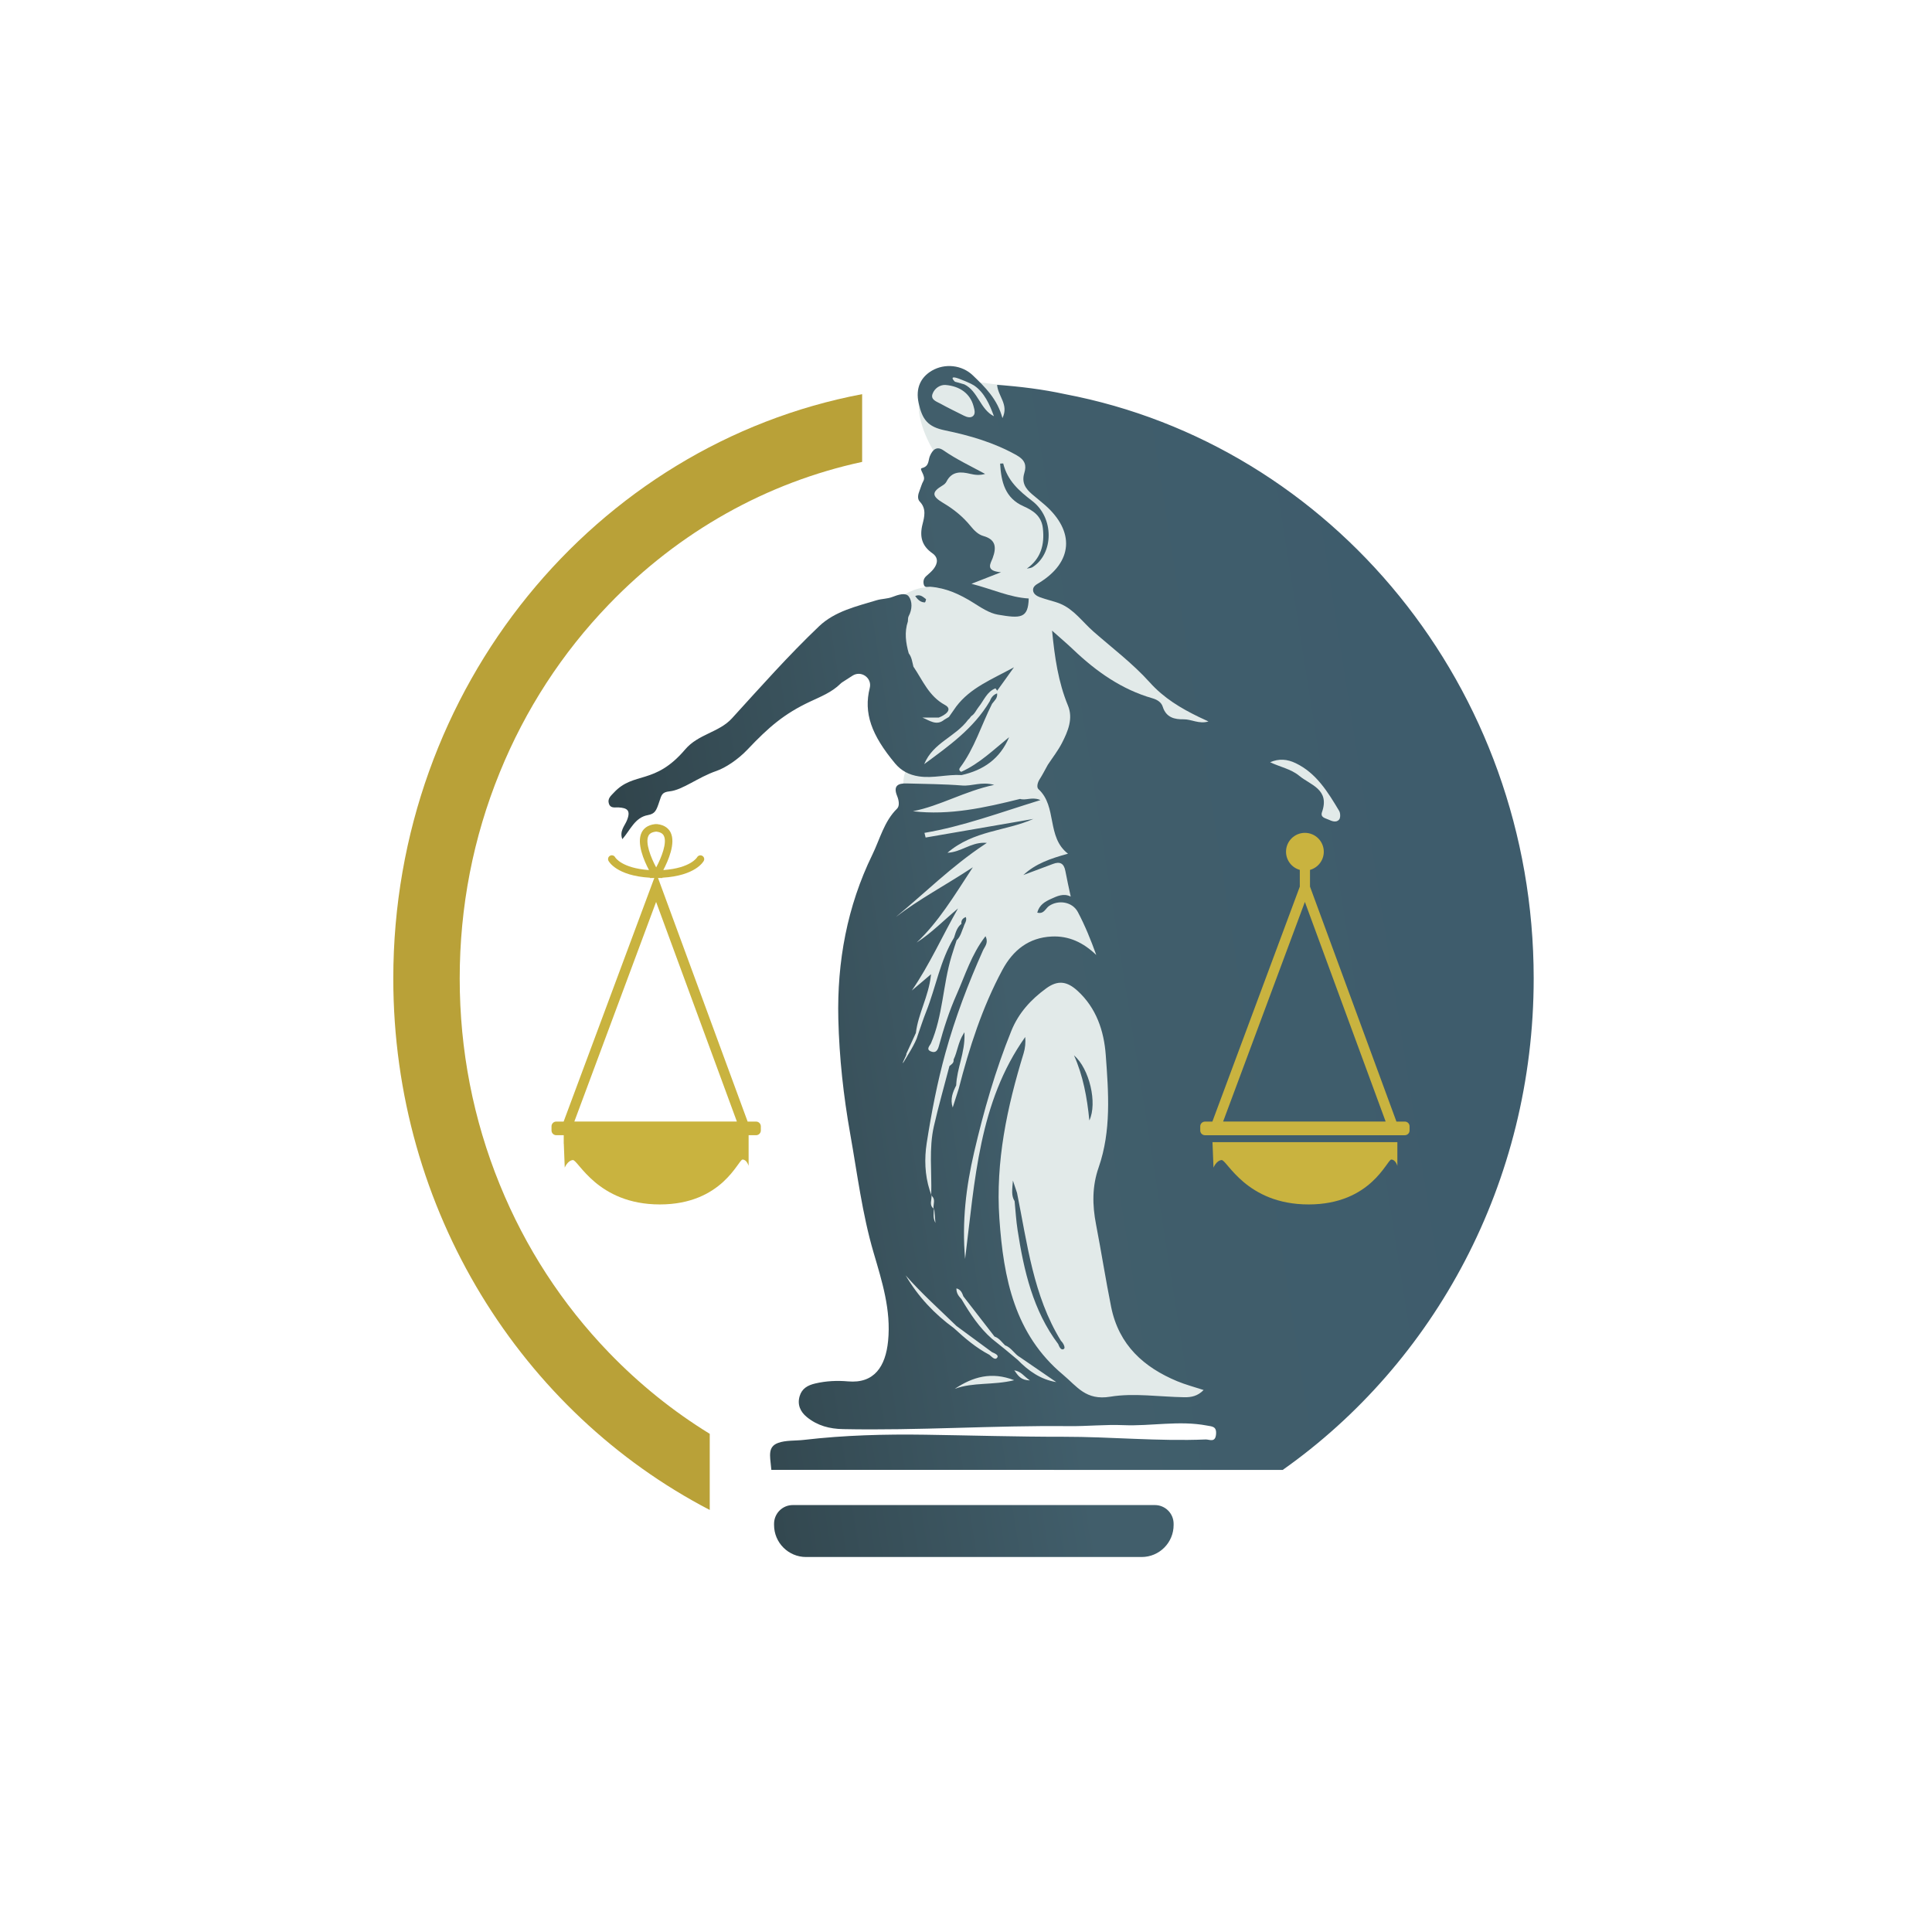 <?xml version="1.0" encoding="utf-8"?>
<!-- Generator: Adobe Illustrator 28.3.0, SVG Export Plug-In . SVG Version: 6.00 Build 0)  -->
<svg version="1.1" id="Calque_1" xmlns="http://www.w3.org/2000/svg" xmlns:xlink="http://www.w3.org/1999/xlink" x="0px" y="0px"
	 viewBox="0 0 765.35 765.35" style="enable-background:new 0 0 765.35 765.35;" xml:space="preserve">
<style type="text/css">
	.st0{fill:#E2EAE9;}
	.st1{fill:#B9A138;}
	.st2{fill:url(#SVGID_1_);}
	.st3{fill:none;}
	.st4{fill:url(#SVGID_00000034798039735658420400000003514445094290959272_);}
	.st5{fill:url(#SVGID_00000168817385883195671390000002092283475418256798_);}
	.st6{fill:url(#SVGID_00000157286300443348504780000004645965814336722585_);}
	.st7{fill:url(#SVGID_00000144299792934042923010000000735068177047112087_);}
	.st8{fill:url(#SVGID_00000142135528259699047300000008654652122197928584_);}
	.st9{fill:url(#SVGID_00000099626950154424415910000002566543309031963804_);}
	.st10{fill:url(#SVGID_00000085964150686894813790000000926788912897941174_);}
	.st11{fill:#C9B33F;}
</style>
<path class="st0" d="M496.16,556.21l-97.49,1.2l-34.58-0.6l-2.01-22.25l-10.6-39.19c0,0-1.15-48.75-2.01-51.5
	c-0.86-2.75-4.45-81.88-4.45-81.88l11.9-37.77l1.15-10.49c0,0-1-5.84,1.15-8.99c2.15-3.15-3.15-8.54-3.15-8.54l-0.29-24.58
	l1.58-18.58l1.58-11.09l-1-6.11c0,0,5.7-4.38,13.67-2.96l3.67-4.12l2.09-16.19l-8.11-11.39l-1-4.8l1-8.84l1.43-7.49
	c0,0-7.17-10.63-6.74-20.3s5.25-12.9,5.25-12.9h6.5l4.3,0.68l5.62,3.65l12.45,1.53l6.72,4.5l60.93,70l76.97,67.34l20.53,145.97
	l-26.36,78.83L496.16,556.21z"/>
<g>
	<path class="st1" d="M241.17,535.77c-18.5-19.2-33.03-41.56-43.18-66.48c-10.53-25.85-15.88-53.32-15.88-81.67
		c0-28.35,5.34-55.83,15.88-81.67c10.16-24.92,24.68-47.28,43.18-66.48c27.93-28.99,62.63-48.34,100.36-56.49v-26.84
		c-105.65,20.05-185.73,116.06-185.73,231.49c0,92.14,51.03,171.89,125.36,210.53v-30.16C266.75,559.15,253.32,548.37,241.17,535.77
		z"/>
</g>
<path class="st0" d="M402.85,263.41c0,0-7.32,8.77-9.27,9.63l2.44,1.21l8.93-7.2L402.85,263.41z"/>
<linearGradient id="SVGID_1_" gradientUnits="userSpaceOnUse" x1="199.137" y1="635.497" x2="610.817" y2="570.712">
	<stop  offset="1.307682e-04" style="stop-color:#0A130D"/>
	<stop  offset="0.16" style="stop-color:#2E4046"/>
	<stop  offset="0.568" style="stop-color:#415E6B"/>
	<stop  offset="1" style="stop-color:#3E5C6C"/>
</linearGradient>
<path class="st2" d="M452.25,616.8H319.32c-7,0-12.68-5.68-12.68-12.68v-0.48c0-4.1,3.32-7.42,7.42-7.42h143.44
	c4.1,0,7.42,3.32,7.42,7.42v0.48C464.93,611.12,459.25,616.8,452.25,616.8z"/>
<g>
	<path class="st3" d="M407.99,546.86c-2.51-1.72-3.39-3.54-6.19-4C403.39,545.08,404.39,546.74,407.99,546.86z"/>
	<path class="st3" d="M385.88,152.71c-0.01-0.01-0.02-0.01-0.03-0.02c-0.47-0.33-1.67-0.91-2.99-1.49
		c-0.11-0.04-0.21-0.08-0.32-0.12c-0.01-0.01-0.01-0.02-0.02-0.03c-1.82-0.78-3.79-1.52-4.48-1.55c-1.66-0.09,0.15,1.62,0.22,1.68
		c0.25,0.1,0.5,0.18,0.72,0.21c1.01,0.29,2.02,0.58,3.03,0.87c5.42,2.64,6.3,9.94,11.71,12.62
		C392.04,160.23,389.93,155.46,385.88,152.71z"/>
	<path class="st3" d="M369.95,478.98c0-0.02,0-0.04,0-0.07c0,0,0-0.01,0-0.01l0,0l-0.02,0.02l-0.11,0.11
		c0.05,0.04,0.09,0.07,0.13,0.11C369.95,479.09,369.95,479.03,369.95,478.98z"/>
	<path class="st3" d="M378.22,550.18c7.29-2.72,15.19-1.34,23.55-3.42C392.77,543.26,385.36,545.42,378.22,550.18z"/>
	<path class="st3" d="M370.58,484.45l-0.43-5.14c-0.02-0.02-0.05-0.05-0.08-0.07c-0.04-0.03-0.08-0.07-0.12-0.1
		C369.9,480.71,369.48,482.33,370.58,484.45z"/>
	<path class="st3" d="M374.44,152.49c-2.04-0.05-4.19,1.24-5.03,3.56c-0.83,2.3,1.61,3.02,3.1,3.84c3.05,1.69,6.19,3.18,9.3,4.76
		c1.23,0.62,2.74,1.05,3.71,0.11c1.01-0.97,0.48-2.56,0.12-3.9C384.35,156.05,380.4,152.94,374.44,152.49z"/>
	<path class="st3" d="M369.78,478.76c0-0.05-0.01-0.09-0.01-0.14c0-0.01,0-0.02,0-0.03c-0.09-1.64,0.89-3.49-0.73-4.83
		c-0.01-0.01-0.02-0.02-0.03-0.03c-0.01-0.01-0.02-0.02-0.03-0.02C369.14,475.42,367.99,477.39,369.78,478.76z"/>
	<path class="st3" d="M369.93,478.92c0.01-0.01,0.02-0.02,0.02-0.02c0,0,0.01-0.01,0.01-0.01c0,0-0.01-0.01-0.01-0.01
		c-0.02-0.01-0.03-0.02-0.04-0.03c-0.04-0.03-0.08-0.06-0.12-0.09c0.01,0.09,0.02,0.18,0.04,0.27
		C369.82,479.03,369.89,478.95,369.93,478.92z"/>
	<path class="st3" d="M523.72,321.69c-0.76,2.18,1.36,2.42,2.59,3c1.36,0.64,3.08,1.27,4.19-0.02c0.56-0.66,0.53-2.57,0.02-3.42
		c-4.51-7.52-9.06-15.01-17.25-18.93c-3.32-1.59-6.57-1.89-10.1-0.37c3.87,1.88,8.26,2.65,11.55,5.39
		C519.1,311,526.87,312.65,523.72,321.69z"/>
	<path class="st3" d="M368.87,473.51c0,0.04,0,0.07,0,0.11c0.04,0.03,0.08,0.07,0.12,0.1c0-0.01,0-0.02,0-0.03
		c0-0.03-0.01-0.06-0.01-0.1c0-0.02,0-0.04-0.01-0.06l0,0c-0.03-0.09-0.06-0.18-0.09-0.27c0,0.03,0,0.06,0,0.1
		C368.87,473.41,368.87,473.46,368.87,473.51z"/>
	<path class="st3" d="M395.06,537.79c0.72-1.01-1.05-1.69-2.06-2.15c-4.7-3.46-9.4-6.91-14.09-10.37
		c-6.78-6.6-13.84-12.89-20.13-20.05c4.95,8.46,11.43,15.31,19.14,20.91c4.35,4.01,8.83,7.82,14.05,10.55
		C392.92,537.45,394.16,539.04,395.06,537.79z"/>
	<path class="st3" d="M398.16,532.97c-1.32-1.27-2.36-2.9-4.19-3.5c-4.11-5.3-8.21-10.6-12.32-15.9c-0.51-1.34-0.99-2.72-2.76-3.18
		c-0.08,1.92,0.93,3.11,2,4.27c3.41,5.76,7.05,11.32,12.08,15.71c1.7,1.37,3.4,2.73,5.1,4.1c1.68,1.4,3.36,2.8,5.04,4.2v0
		c4.29,4.41,9.14,7.82,15.34,8.87c-4.78-3.28-9.55-6.55-14.33-9.83C401.87,536.48,400.67,533.82,398.16,532.97z"/>
	<path class="st3" d="M440.17,517.71c-2.19-10.85-3.89-21.8-5.98-32.67c-1.48-7.64-1.59-15.06,1.02-22.54
		c5.06-14.52,3.94-29.62,2.83-44.56c-0.71-9.67-3.78-18.66-11.14-25.41c-4.25-3.9-7.89-4.34-12.49-0.98
		c-5.96,4.35-10.88,9.65-13.77,16.8c-6.3,15.58-10.94,31.69-14.75,48.12c-3.16,13.62-4.88,27.32-3.57,42.23
		c3.89-31.13,5.45-62.04,23.82-87.91c0.19,2.27-0.03,4.45-0.65,6.49c-6.53,21.28-11.15,42.76-9.59,65.45
		c1.63,23.78,6.09,45.85,25.18,61.82c5.62,4.7,9.04,10.34,18.77,8.73c9.24-1.53,19.51,0.08,29.33,0.22
		c2.74,0.04,5.27-0.43,7.63-2.87c-3.68-1.21-7.17-2.11-10.48-3.49C453.2,541.67,443.24,532.92,440.17,517.71z M421.46,534.36
		c-1.09,0.74-1.84-0.78-2.27-1.92c-9.98-13.25-13.59-29.01-16.09-45.17c-0.59-3.78-0.8-7.63-1.18-11.44
		c-1.33-2.15-0.98-4.43-0.67-8.16c0.84,2.5,1.24,3.69,1.63,4.88c4.07,20.1,6.42,40.77,17.4,58.63
		C421.24,532.07,422.11,533.91,421.46,534.36z M431.54,443.86c-0.89-9.22-2.51-17.76-6.08-25.8
		C431.58,423.33,434.79,437,431.54,443.86z"/>
	
		<linearGradient id="SVGID_00000023995129014121218180000012506830744629175716_" gradientUnits="userSpaceOnUse" x1="163.251" y1="407.458" x2="574.931" y2="342.673">
		<stop  offset="1.307682e-04" style="stop-color:#0A130D"/>
		<stop  offset="0.16" style="stop-color:#2E4046"/>
		<stop  offset="0.568" style="stop-color:#415E6B"/>
		<stop  offset="1" style="stop-color:#3E5C6C"/>
	</linearGradient>
	<path style="fill:url(#SVGID_00000023995129014121218180000012506830744629175716_);" d="M421.91,156.14
		c-8.82-1.92-17.74-3.01-26.91-3.69c0.33,4.58,4.74,7.78,2.11,13.18c-2.01-7.56-6.88-12.29-11.78-16.98
		c-4.27-4.09-11.04-4.8-16.15-1.82c-4.45,2.6-6.57,6.94-5.25,12.9c1.43,6.47,3.61,9.35,10.38,10.75c9.85,2.04,19.46,4.81,28.46,9.88
		c3.37,1.9,3.91,4.06,3.02,6.98c-1.19,3.92,0.54,6.29,3.11,8.49c1.68,1.44,3.42,2.79,5.08,4.25c11.9,10.49,11.01,22.57-2.25,30.76
		c-1.15,0.71-2.58,1.4-2.49,2.98c0.09,1.52,1.54,2.32,2.72,2.77c2.62,1.01,5.42,1.5,8.01,2.56c5.44,2.23,8.85,7.23,13.16,11.01
		c7.54,6.61,15.62,12.7,22.32,20.15c5.66,6.29,12.3,10.23,19.48,13.72c1.13,0.55,2.27,1.06,3.79,1.77c-3.76,1.14-6.68-0.9-9.88-0.85
		c-3.4,0.05-6.85-0.6-8.23-4.98c-0.55-1.75-2.12-2.79-4.12-3.36c-12.08-3.46-22.17-10.55-31.33-19.28
		c-2.64-2.52-5.43-4.86-8.39-7.51c1.04,10.59,2.45,20.39,6.31,29.72c2.12,5.13-0.04,10.21-2.4,14.81c-1.57,3.05-3.72,5.78-5.61,8.65
		c0,0,0,0,0,0c-1.07,1.91-2.05,3.88-3.23,5.71c-0.85,1.31-1.26,3.18-0.46,3.91c7.5,6.85,3.1,18.97,11.7,25.57
		c-7.03,1.94-12.85,3.95-17.69,8.45c3.92-1.47,7.85-2.93,11.77-4.41c2.67-1.01,4.31-0.28,4.88,2.81c0.59,3.22,1.33,6.41,2.12,10.14
		c-2.87-1.45-5.42-0.16-7.86,0.94c-2.26,1.02-4.57,2.32-5.38,5.36c-0.01,0.02-0.02,0.04-0.02,0.06c0.02,0.01,0.04,0.01,0.06,0.01
		c2.62,0.66,3.24-1.73,4.64-2.67c3.72-2.52,9.22-1.66,11.39,2.43c2.84,5.36,5.14,11.04,7.29,17c-5.12-4.92-10.84-7.65-17.7-7.31
		c-8.97,0.44-15.24,5.31-19.5,13.24c-7.96,14.81-13.1,30.77-17.3,47.1c-0.79,2.47-1.58,4.94-2.37,7.4
		c-1.09-3.34,0.03-6.09,1.38-8.77c0.25-6.7,3.51-12.87,3.29-20.36c-0.01-0.22-0.01-0.45-0.02-0.67c-0.12,0.17-0.21,0.34-0.32,0.51
		c-2.22,3.46-2.45,7.19-3.98,10.3c0.18,1.36-0.83,1.89-1.64,2.55c-2.07,7.94-4.33,15.83-6.16,23.83c-2.03,8.92-0.79,18.06-1.06,27.1
		c0.03,0.09,0.06,0.18,0.09,0.27l0,0c0,0.02,0,0.04,0.01,0.06c0,0.03,0.01,0.06,0.01,0.1c0,0.01,0,0.02,0,0.03
		c0.01,0.01,0.02,0.02,0.03,0.02c0.01,0.01,0.02,0.02,0.03,0.03c1.62,1.34,0.64,3.19,0.73,4.83c0,0.01,0,0.02,0,0.03
		c0,0.05,0.01,0.09,0.01,0.14c0.04,0.03,0.08,0.06,0.12,0.09c0.02,0.01,0.03,0.02,0.04,0.03c0,0,0.01,0.01,0.01,0.01
		c0,0-0.01,0.01-0.01,0.01c0,0-0.01,0.01-0.02,0.02c-0.03,0.03-0.11,0.11-0.11,0.11c-0.02-0.09-0.03-0.18-0.04-0.27
		c-1.8-1.37-0.64-3.34-0.8-5.05c-0.04-0.03-0.07-0.07-0.12-0.1c0-0.04,0-0.07,0-0.11c0-0.05,0-0.1,0-0.15c0-0.03,0-0.06,0-0.1
		c-0.03-0.08-0.05-0.17-0.09-0.25c-0.18-0.49-0.35-0.98-0.5-1.47c-1.94-6.1-2.13-12.52-1.18-18.66c1.87-12.03,4.19-24.07,7.43-35.77
		c3.84-13.9,8.98-27.39,14.85-40.54c0.66-1.48,2.2-2.91,1.16-5.33c-0.05-0.11-0.09-0.22-0.15-0.33c-0.05,0.07-0.1,0.14-0.16,0.21
		c-5.39,7.01-7.87,15.19-11.27,22.85c-2.92,6.56-5.11,13.4-7,20.33c-0.54,1.96-1.32,2.93-3.05,2.31c-2.33-0.83-0.53-2.33-0.1-3.33
		c4.71-10.95,4.7-23.1,8.1-34.37c0.64-2.14,1.36-4.26,2.04-6.39c0.16-0.14,0.3-0.3,0.44-0.46c1.21-1.38,1.61-3.22,2.34-4.87
		c0.31-1.28,1.42-2.37,0.87-3.88c-1.23,0.48-1.92,1.29-1.74,2.69c-1.67,1.3-2.24,3.24-2.83,5.17c-0.03,0.09-0.06,0.18-0.08,0.27
		c-5.51,9.03-7.21,19.63-11.06,29.35c-1.24,3.12-2.26,6.33-3.38,9.51c-0.71,2.83-4.36,8.46-5.8,10.88c-0.38-0.18,1.67-3.46,1.3-3.65
		c1.2-2.62,2.4-5.25,3.6-7.87c0.04-0.12,0.09-0.26,0.2-0.43c0.92-7.69,5.05-14.46,5.95-22.77c0.02-0.17,0.04-0.33,0.06-0.5
		c-0.13,0.11-0.25,0.21-0.37,0.32c-2.6,2.21-4.93,4.17-7.24,6.14c7.04-10.23,12.08-21.64,18.29-32.51
		c-5.45,4.53-10.38,9.64-16.38,13.51c8.64-8.15,14.73-18.31,21.76-29.05c0.17-0.26,0.33-0.51,0.5-0.77
		c-0.24,0.16-0.47,0.3-0.71,0.46c-10.41,6.81-20.57,12.18-29.8,19.24c11.48-9.45,22.01-20.04,35.18-28.77
		c0.29-0.2,0.58-0.39,0.88-0.59c-0.35-0.03-0.7-0.05-1.03-0.05c-5.5-0.04-9.23,3.72-14.58,3.96c10.46-8.94,23.11-8.53,34.04-13.4
		c-14.23,2.46-28.46,4.91-42.69,7.37c-0.15-0.62-0.3-1.23-0.46-1.85c15.33-2.6,29.84-8.02,45.47-12.84c0.16-0.05,0.32-0.1,0.48-0.15
		c-0.18-0.08-0.36-0.15-0.54-0.21c-2.99-1.03-5.32,0.44-7.52-0.25c-13.94,3.47-27.91,6.6-42.47,4.88
		c10.82-2.12,20.42-7.94,32.2-10.44c-5.07-1.4-8.75,0.56-12.64,0.25c-7.34-0.59-14.72-0.6-22.09-0.82c-3.32-0.1-5.38,0.91-3.72,4.96
		c0.7,1.69,1.07,3.95-0.02,5.02c-5.14,5.04-6.78,12.06-9.79,18.24c-9.96,20.41-14.03,42.37-13.48,65.09
		c0.37,15.25,2.04,30.5,4.71,45.52c2.8,15.73,4.76,31.71,9.26,47.03c3.37,11.48,6.95,22.72,5.75,34.96
		c-0.99,10.16-5.49,16.98-15.91,16.05c-4.27-0.38-8.58-0.18-12.91,0.82c-3.09,0.71-5.31,2.03-6.21,5c-1.01,3.32,0.2,6.16,2.83,8.31
		c4.23,3.45,9.02,4.68,14.36,4.78c29.83,0.61,59.63-1.5,89.46-1.18c7.2,0.08,14.42-0.69,21.6-0.39c11.03,0.46,22.05-1.94,33.08,0.16
		c2.07,0.39,3.89,0.28,3.61,3.46c-0.3,3.47-2.65,1.99-4.12,2.05c-18.78,0.79-37.51-1.09-56.28-1.07
		c-18.25,0.02-36.5-0.54-54.75-0.81c-16.04-0.24-32.07,0.18-48.03,2.04c-3.48,0.41-7.29,0.08-10.36,1.23
		c-4.05,1.51-3.16,5.06-2.74,9.5c0.03,0.31,0.06,0.69,0.12,1.16H482.2h16.42h5.98h1.97h1.58c59.99-42.34,99.41-113.74,99.41-194.71
		C607.56,272.22,527.52,176.23,421.91,156.14z M385.52,164.76c-0.98,0.93-2.48,0.51-3.71-0.11c-3.11-1.57-6.25-3.07-9.3-4.76
		c-1.49-0.82-3.93-1.54-3.1-3.84c0.84-2.31,2.99-3.61,5.03-3.56c5.96,0.46,9.91,3.56,11.21,8.37
		C386,162.2,386.53,163.79,385.52,164.76z M382.02,152.27c-1.01-0.29-2.02-0.58-3.03-0.87c-0.23-0.03-0.48-0.11-0.72-0.21
		c-0.07-0.06-1.88-1.77-0.22-1.68c0.69,0.04,2.66,0.77,4.48,1.55c0.01,0.01,0.01,0.02,0.02,0.03c0.11,0.04,0.21,0.08,0.32,0.12
		c1.32,0.58,2.52,1.16,2.99,1.49c0.01,0.01,0.02,0.01,0.03,0.02c4.05,2.75,6.16,7.52,7.85,12.17
		C388.32,162.21,387.44,154.91,382.02,152.27z M369.93,478.92l0.02-0.02l0,0c0,0,0,0.01,0,0.01c0,0.02,0,0.04,0,0.07
		c0,0.06,0,0.11-0.01,0.17c0.04,0.03,0.08,0.07,0.12,0.1c0.03,0.02,0.05,0.05,0.08,0.07l0.43,5.14c-1.1-2.12-0.67-3.74-0.63-5.31
		c-0.04-0.04-0.08-0.07-0.13-0.11L369.93,478.92z M358.77,505.23c6.29,7.16,13.35,13.45,20.13,20.05c4.7,3.46,9.4,6.91,14.09,10.37
		c1.01,0.46,2.78,1.14,2.06,2.15c-0.89,1.24-2.14-0.34-3.1-1.1c-5.22-2.73-9.7-6.54-14.05-10.55
		C370.2,520.54,363.72,513.69,358.77,505.23z M378.22,550.18c7.15-4.76,14.55-6.92,23.55-3.42
		C393.41,548.83,385.51,547.46,378.22,550.18z M401.8,542.85c2.8,0.46,3.68,2.29,6.19,4C404.39,546.74,403.39,545.08,401.8,542.85z
		 M403.11,538.66L403.11,538.66c-1.68-1.4-3.36-2.8-5.04-4.2c-1.7-1.37-3.4-2.73-5.1-4.1c-5.03-4.39-8.68-9.95-12.08-15.71
		c-1.07-1.16-2.08-2.34-2-4.27c1.77,0.47,2.25,1.84,2.76,3.18c4.11,5.3,8.21,10.6,12.32,15.9c1.83,0.6,2.88,2.22,4.19,3.5
		c2.51,0.85,3.71,3.5,5.95,4.72c4.78,3.28,9.55,6.55,14.33,9.83C412.24,546.48,407.4,543.07,403.11,538.66z M469.18,553.51
		c-9.82-0.15-20.09-1.76-29.33-0.22c-9.73,1.61-13.15-4.03-18.77-8.73c-19.09-15.97-23.55-38.03-25.18-61.82
		c-1.56-22.69,3.06-44.16,9.59-65.45c0.63-2.04,0.84-4.22,0.65-6.49c-18.37,25.87-19.93,56.77-23.82,87.91
		c-1.31-14.91,0.41-28.61,3.57-42.23c3.81-16.42,8.45-32.54,14.75-48.12c2.89-7.14,7.81-12.44,13.77-16.8
		c4.6-3.36,8.24-2.92,12.49,0.98c7.36,6.75,10.43,15.74,11.14,25.41c1.1,14.94,2.23,30.04-2.83,44.56
		c-2.61,7.49-2.5,14.9-1.02,22.54c2.1,10.87,3.8,21.82,5.98,32.67c3.07,15.21,13.03,23.96,26.16,29.44
		c3.31,1.38,6.8,2.28,10.48,3.49C474.45,553.07,471.92,553.55,469.18,553.51z M513.26,302.32c8.19,3.92,12.75,11.41,17.25,18.93
		c0.51,0.85,0.54,2.76-0.02,3.42c-1.11,1.3-2.83,0.66-4.19,0.02c-1.23-0.58-3.35-0.82-2.59-3c3.15-9.04-4.61-10.7-9.01-14.35
		c-3.29-2.74-7.67-3.51-11.55-5.39C506.69,300.43,509.94,300.73,513.26,302.32z"/>
	
		<linearGradient id="SVGID_00000135669927816340906740000013835687028715616172_" gradientUnits="userSpaceOnUse" x1="147.631" y1="308.198" x2="559.311" y2="243.413">
		<stop  offset="1.307682e-04" style="stop-color:#0A130D"/>
		<stop  offset="0.16" style="stop-color:#2E4046"/>
		<stop  offset="0.568" style="stop-color:#415E6B"/>
		<stop  offset="1" style="stop-color:#3E5C6C"/>
	</linearGradient>
	<path style="fill:url(#SVGID_00000135669927816340906740000013835687028715616172_);" d="M337.71,267.67
		c3.43-2.22,7.83,0.89,6.84,4.85c-2.48,9.89,0.59,18.6,10.07,29.95c2.38,2.84,5.46,4.5,9.4,5.09c5.75,0.86,11.28-0.88,16.91-0.52
		c8.58-1.91,15.23-6.41,18.82-15.01c-6.09,4.92-11.73,10.47-18.94,13.72c-0.79-0.31-1-0.97-0.53-1.6
		c5.74-7.63,8.46-16.91,12.72-25.35c0.91-1.24,2.28-2.24,1.99-4.12c-1.39,0.5-2.28,1.51-2.8,2.9c-0.03,0.07-0.06,0.13-0.09,0.2
		c-6.41,10.84-16.29,17.77-25.99,24.93c3.59-8.66,12.35-10.68,17.5-17.72c0.35-0.09,0.97-1.21,1.25-1.38
		c1.29-0.8,1.86-2.34,2.81-3.52c2.09-2.6,3.28-6.12,6.69-7.41c0.22,0.31,0.44,0.63,0.66,0.94c0,0,0,0,0,0
		c1.01-1.41,2.03-2.81,3.04-4.22c0.92-1.29,1.85-2.59,3.61-5.06c-8.92,4.89-17.2,8.07-22.87,15.54c-0.96,1.38-1.93,2.75-2.89,4.13
		c-0.63,0.38-1.27,0.76-1.9,1.14c-3.03,2.5-5.78,0.26-8.64-0.9h6.54c2.43-0.92,5.74-3.19,2.44-4.98c-6.42-3.48-8.8-9.75-12.51-15.19
		c-0.46-1.82-0.65-3.74-1.85-5.27c-1.18-4.18-1.76-8.38-0.34-12.64c0.09-0.69-0.01-1.5,0.3-2.06c1.45-2.65,1.52-5.9,0.04-7.84
		c-1.26-1.66-4.21-0.67-6.49,0.21c-1.97,0.77-4.22,0.69-6.26,1.31c-8,2.44-16.48,4.32-22.77,10.3
		c-12.1,11.52-23.22,24.09-34.52,36.48c-5.1,5.6-13.32,6.19-18.52,12.31c-12.12,14.27-20.35,8.61-28.23,17.09
		c-1.17,1.26-2.66,2.41-1.98,4.42c0.67,1.97,2.46,1.37,3.91,1.47c3.3,0.22,4.87,1.12,3.2,5.19c-0.87,2.12-3.01,4.24-1.8,7.38
		c3.16-3.59,4.93-8.57,10.07-9.52c2.93-0.54,3.39-1.75,4.65-5.55c0.82-2.48,1.03-3.56,4-3.87c5.21-0.55,11.17-5.54,18.55-8.08
		c3.56-1.23,8.54-4.49,12.37-8.54c8.38-8.86,14.53-14.14,24.74-18.93c4.22-1.98,8.61-3.69,12.03-7.08c0.22-0.21,0.45-0.41,0.7-0.57
		L337.71,267.67z"/>
	
		<linearGradient id="SVGID_00000112599640829776064140000007992021091537397139_" gradientUnits="userSpaceOnUse" x1="138.486" y1="250.087" x2="550.166" y2="185.302">
		<stop  offset="1.307682e-04" style="stop-color:#0A130D"/>
		<stop  offset="0.16" style="stop-color:#2E4046"/>
		<stop  offset="0.568" style="stop-color:#415E6B"/>
		<stop  offset="1" style="stop-color:#3E5C6C"/>
	</linearGradient>
	<path style="fill:url(#SVGID_00000112599640829776064140000007992021091537397139_);" d="M364.29,194.33
		c-0.61,1.51-1.02,3.26,0.11,4.43c2.64,2.73,1.79,6.01,1.07,8.83c-1.29,5.02-0.25,8.68,3.87,11.57c2.46,1.73,2.18,4.04,0.5,6.21
		c-0.83,1.08-1.92,1.95-2.93,2.86c-1,0.91-1.28,2.06-0.96,3.32c0.37,1.47,1.63,0.85,2.51,0.91c6.25,0.41,11.73,2.95,17.04,6.27
		c3.09,1.93,6.37,4.17,9.8,4.76c9.01,1.54,12.01,1.54,12.22-6.4c-7.54-0.44-14.3-3.67-22.68-5.82c4.28-1.68,7.15-2.8,11.7-4.58
		c-6.42-0.52-4.07-3.52-3.3-5.61c1.6-4.35,1.19-7.37-3.67-8.74c-2.09-0.59-3.69-2.23-5.11-3.98c-3.05-3.74-6.7-6.68-10.8-9.1
		c-4.66-2.76-4.61-4.37-0.16-7.02c0.56-0.33,1.13-0.85,1.43-1.43c2.16-4.28,5.82-3.96,9.38-3.11c1.99,0.48,3.88,0.66,5.94,0.04
		c-5.65-3.07-11.32-5.73-16.53-9.34c-2.5-1.73-4.24-0.44-5.38,2.34c-0.68,1.67-0.18,3.98-3.12,4.69c-1.4,0.34,1.76,3.06,0.57,5.11
		C365.12,191.7,364.8,193.08,364.29,194.33z"/>
	
		<linearGradient id="SVGID_00000016780712383390970780000009659605398368922283_" gradientUnits="userSpaceOnUse" x1="137.834" y1="245.946" x2="549.515" y2="181.161">
		<stop  offset="1.307682e-04" style="stop-color:#0A130D"/>
		<stop  offset="0.16" style="stop-color:#2E4046"/>
		<stop  offset="0.568" style="stop-color:#415E6B"/>
		<stop  offset="1" style="stop-color:#3E5C6C"/>
	</linearGradient>
	<path style="fill:url(#SVGID_00000016780712383390970780000009659605398368922283_);" d="M406.77,225.26
		c0.76-0.19,1.63-0.19,2.27-0.59c8.36-5.31,8.69-19.46-0.12-26.21c-5.28-4.05-9.82-8.04-11.5-14.85c-0.02-0.06-0.57,0.02-1.23,0.05
		c0.43,7.3,1.97,13.66,9.27,16.89c3.7,1.64,7.11,3.79,7.66,8.66C413.87,215.8,412.35,221.28,406.77,225.26z"/>
	
		<linearGradient id="SVGID_00000127024423486007285940000001971449589000173755_" gradientUnits="userSpaceOnUse" x1="141.986" y1="272.326" x2="553.666" y2="207.541">
		<stop  offset="1.307682e-04" style="stop-color:#0A130D"/>
		<stop  offset="0.16" style="stop-color:#2E4046"/>
		<stop  offset="0.568" style="stop-color:#415E6B"/>
		<stop  offset="1" style="stop-color:#3E5C6C"/>
	</linearGradient>
	<path style="fill:url(#SVGID_00000127024423486007285940000001971449589000173755_);" d="M366.4,238.64c0.15,0,0.52-1.22,0.42-1.3
		c-1.14-0.81-2.18-2.07-4.27-1.25C363.7,237.79,364.84,238.63,366.4,238.64z"/>
	
		<linearGradient id="SVGID_00000065760374706184146210000016656338855071803298_" gradientUnits="userSpaceOnUse" x1="183.623" y1="536.911" x2="595.303" y2="472.125">
		<stop  offset="1.307682e-04" style="stop-color:#0A130D"/>
		<stop  offset="0.16" style="stop-color:#2E4046"/>
		<stop  offset="0.568" style="stop-color:#415E6B"/>
		<stop  offset="1" style="stop-color:#3E5C6C"/>
	</linearGradient>
	<path style="fill:url(#SVGID_00000065760374706184146210000016656338855071803298_);" d="M402.89,472.55
		c-0.4-1.19-0.8-2.38-1.63-4.88c-0.31,3.72-0.67,6.01,0.67,8.16c0.38,3.82,0.59,7.66,1.18,11.44c2.5,16.16,6.11,31.91,16.09,45.17
		c0.43,1.14,1.17,2.67,2.27,1.92c0.66-0.45-0.21-2.29-1.17-3.19C409.3,513.32,406.96,492.65,402.89,472.55z"/>
	
		<linearGradient id="SVGID_00000173871055483208416010000001519224012022930621_" gradientUnits="userSpaceOnUse" x1="173.27" y1="471.125" x2="584.951" y2="406.34">
		<stop  offset="1.307682e-04" style="stop-color:#0A130D"/>
		<stop  offset="0.16" style="stop-color:#2E4046"/>
		<stop  offset="0.568" style="stop-color:#415E6B"/>
		<stop  offset="1" style="stop-color:#3E5C6C"/>
	</linearGradient>
	<path style="fill:url(#SVGID_00000173871055483208416010000001519224012022930621_);" d="M425.46,418.06
		c3.57,8.04,5.18,16.58,6.08,25.8C434.79,437,431.58,423.33,425.46,418.06z"/>
</g>
<g>
	<path class="st11" d="M556.53,444.31h-3.34l-34.24-93.08v-6.63c3.15-0.88,5.46-3.76,5.46-7.19c0-4.13-3.35-7.48-7.48-7.48
		c-4.13,0-7.48,3.35-7.48,7.48c0,3.43,2.31,6.31,5.46,7.19v6.63l-34.64,93.09h-2.93c-1.03,0-1.87,0.84-1.87,1.87v1.65
		c0,1.03,0.84,1.87,1.87,1.87h79.18c1.03,0,1.87-0.84,1.87-1.87v-1.65C558.4,445.15,557.56,444.31,556.53,444.31z M516.92,357.29
		l32,87.01h-64.39L516.92,357.29z"/>
	<path class="st11" d="M480.72,462.55c0,0,1.1-2.8,3.2-3s9.69,17.58,34.47,17.58c24.78,0,31.07-17.78,32.77-17.78
		c1.7,0,2.4,2.5,2.4,2.5v-9.39h-73.24L480.72,462.55z"/>
</g>
<path class="st11" d="M299.51,444.31h-3.34l-35.5-96.51l1.76,0.03l-0.08-0.13c13.29-0.77,16.33-6.45,16.46-6.7
	c0.37-0.73,0.08-1.6-0.64-1.99c-0.72-0.38-1.62-0.11-2.02,0.6c-0.03,0.05-2.53,4.29-13.39,5.06c1.95-3.7,4.98-10.64,2.91-14.87
	c-0.66-1.34-2.13-3-5.39-3.34c-0.12-0.01-0.24-0.01-0.35,0.01c-0.12-0.02-0.23-0.02-0.36-0.01c-3.27,0.34-4.74,2-5.39,3.34
	c-2.08,4.23,0.95,11.17,2.91,14.87c-10.76-0.76-13.32-4.93-13.39-5.05c-0.38-0.72-1.27-1.01-2-0.64c-0.74,0.37-1.03,1.28-0.66,2.02
	c0.13,0.25,3.17,5.93,16.46,6.7l-0.08,0.13l1.78-0.03l-35.92,96.51h-2.93c-1.03,0-1.87,0.84-1.87,1.87v1.65
	c0,1.03,0.84,1.87,1.87,1.87h2.97v3.4h0.03l0.37,9.45c0,0,1.1-2.8,3.2-3s9.69,17.58,34.47,17.58s31.07-17.78,32.77-17.78
	s2.4,2.5,2.4,2.5v-8.75v-0.64v-2.76h2.97c1.03,0,1.87-0.84,1.87-1.87v-1.65C301.39,445.15,300.55,444.31,299.51,444.31z
	 M256.87,331.12c0.17-0.36,0.71-1.44,3.01-1.68c0.02,0,0.03-0.01,0.05-0.01c0.02,0,0.03,0.01,0.05,0.01
	c2.3,0.24,2.83,1.32,3.01,1.68c1.32,2.68-0.88,8.45-3.05,12.5C257.75,339.57,255.55,333.8,256.87,331.12z M259.91,357.29l32,87.01
	h-64.39L259.91,357.29z"/>
</svg>
